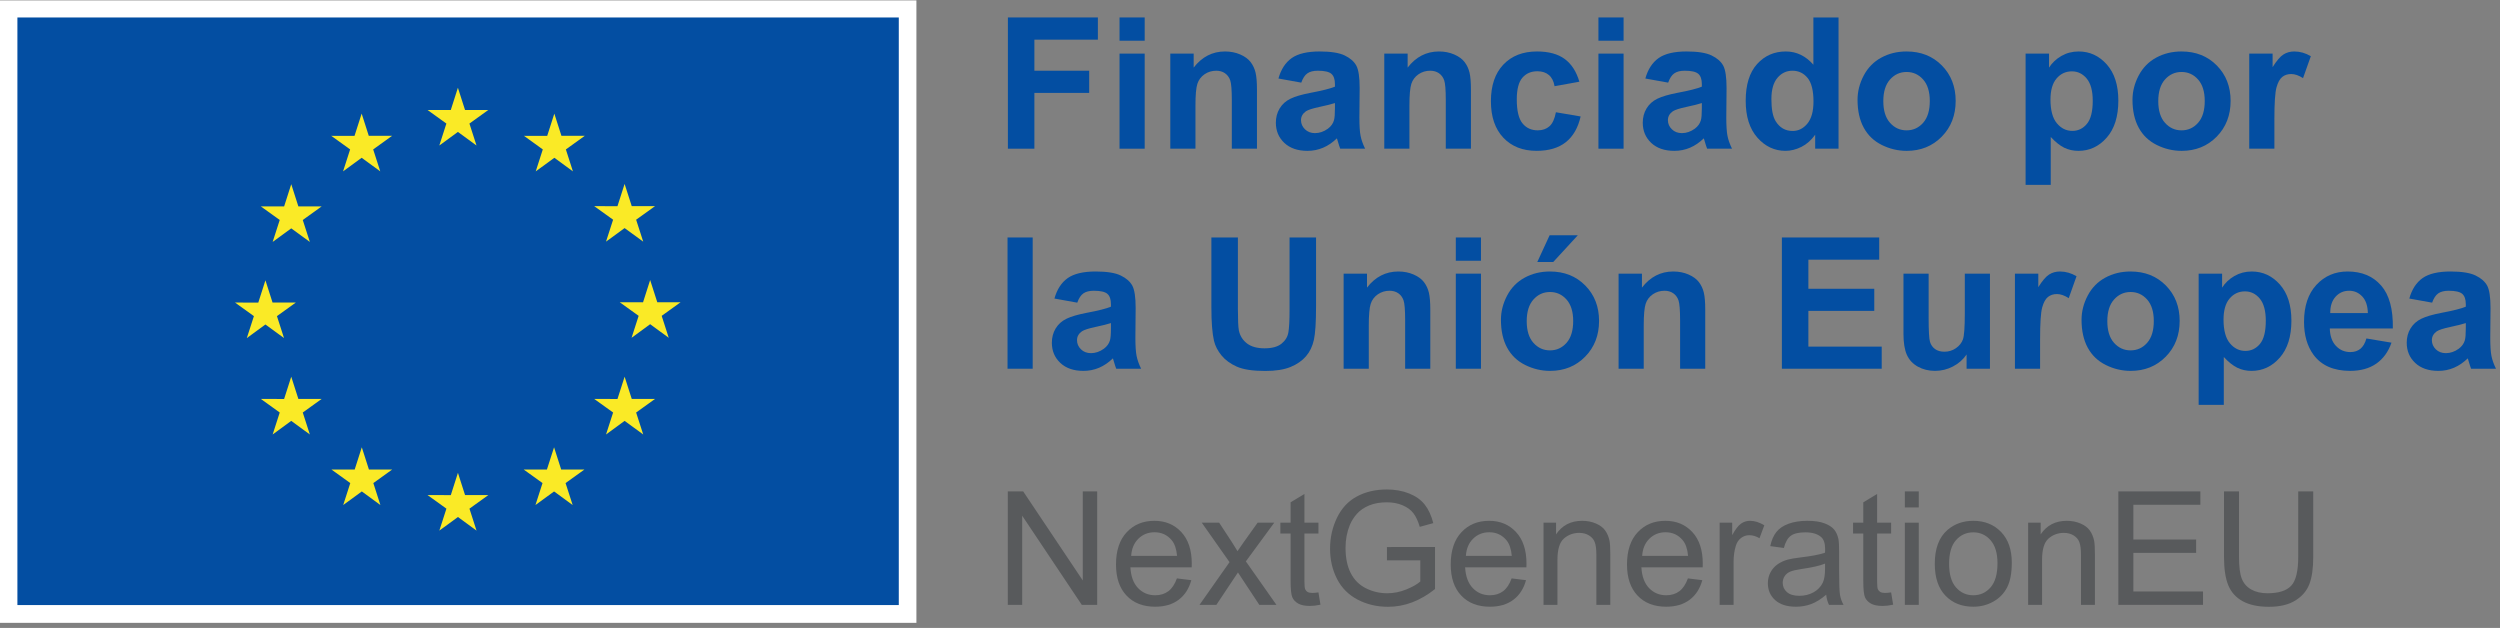 <?xml version="1.0" encoding="UTF-8" standalone="no"?>
<!DOCTYPE svg PUBLIC "-//W3C//DTD SVG 1.1//EN" "http://www.w3.org/Graphics/SVG/1.1/DTD/svg11.dtd">
<svg width="100%" height="100%" viewBox="0 0 426 107" version="1.1" xmlns="http://www.w3.org/2000/svg" xmlns:xlink="http://www.w3.org/1999/xlink" xml:space="preserve" xmlns:serif="http://www.serif.com/" style="fill-rule:evenodd;clip-rule:evenodd;stroke-linejoin:round;stroke-miterlimit:2;">
    <rect x="0" y="0" width="426" height="107" fill="#808080" stroke="none"/>
    <g transform="matrix(1,0,0,1,-15244.2,-2335.86)">
        <g transform="matrix(2.667,0,0,2.667,15154,1785.83)">
            <g transform="matrix(1,0,0,1,0,-142.985)">
                <rect x="33.807" y="349.246" width="58.565" height="39.769" style="fill:white;"/>
            </g>
            <g transform="matrix(1,0,0,1,0,-143.03)">
                <rect x="34.933" y="350.382" width="56.313" height="37.542" style="fill:rgb(3,78,162);"/>
            </g>
            <g transform="matrix(1,0,0,1,61.889,211.843)">
                <path d="M0,3.689L1.188,2.822L2.377,3.689L1.924,2.287L3.131,1.419L1.643,1.419L1.188,0L0.733,1.421L-0.754,1.419L0.452,2.287L0,3.689Z" style="fill:rgb(250,234,38);fill-rule:nonzero;"/>
            </g>
            <g transform="matrix(1,0,0,1,55.74,213.494)">
                <path d="M0,3.69L1.188,2.823L2.376,3.69L1.924,2.288L3.131,1.42L1.643,1.42L1.188,0L0.732,1.422L-0.755,1.42L0.451,2.288L0,3.69Z" style="fill:rgb(250,234,38);fill-rule:nonzero;"/>
            </g>
            <g transform="matrix(1,0,0,1,52.429,221.693)">
                <path d="M0,-3.69L-0.455,-2.268L-1.942,-2.269L-0.736,-1.402L-1.188,0L0,-0.867L1.188,0L0.736,-1.402L1.942,-2.269L0.455,-2.269L0,-3.69Z" style="fill:rgb(250,234,38);fill-rule:nonzero;"/>
            </g>
            <g transform="matrix(1,0,0,1,50.779,225.012)">
                <path d="M0,1.956L1.188,2.823L0.736,1.421L1.942,0.554L0.455,0.554L0,-0.867L-0.455,0.557L-1.943,0.554L-0.736,1.421L-1.188,2.823L0,1.956Z" style="fill:rgb(250,234,38);fill-rule:nonzero;"/>
            </g>
            <g transform="matrix(1,0,0,1,52.884,232.574)">
                <path d="M0,-0.849L-0.455,-2.27L-0.911,-0.847L-2.397,-0.849L-1.191,0.018L-1.643,1.421L-0.455,0.552L0.733,1.421L0.281,0.018L1.487,-0.849L0,-0.849Z" style="fill:rgb(250,234,38);fill-rule:nonzero;"/>
            </g>
            <g transform="matrix(1,0,0,1,57.392,237.084)">
                <path d="M0,-0.851L-0.455,-2.27L-0.91,-0.849L-2.397,-0.851L-1.191,0.016L-1.643,1.419L-0.454,0.551L0.733,1.419L0.282,0.016L1.488,-0.851L0,-0.851Z" style="fill:rgb(250,234,38);fill-rule:nonzero;"/>
            </g>
            <g transform="matrix(1,0,0,1,63.534,238.716)">
                <path d="M0,-0.849L-0.455,-2.27L-0.91,-0.847L-2.397,-0.849L-1.191,0.018L-1.643,1.421L-0.455,0.553L0.733,1.421L0.281,0.018L1.488,-0.849L0,-0.849Z" style="fill:rgb(250,234,38);fill-rule:nonzero;"/>
            </g>
            <g transform="matrix(1,0,0,1,69.675,237.084)">
                <path d="M0,-0.851L-0.454,-2.27L-0.911,-0.849L-2.397,-0.851L-1.191,0.016L-1.643,1.419L-0.454,0.551L0.734,1.419L0.281,0.016L1.488,-0.851L0,-0.851Z" style="fill:rgb(250,234,38);fill-rule:nonzero;"/>
            </g>
            <g transform="matrix(1,0,0,1,74.185,232.574)">
                <path d="M0,-0.849L-0.456,-2.27L-0.912,-0.847L-2.398,-0.849L-1.191,0.018L-1.644,1.421L-0.456,0.552L0.732,1.421L0.279,0.018L1.486,-0.849L0,-0.849Z" style="fill:rgb(250,234,38);fill-rule:nonzero;"/>
            </g>
            <g transform="matrix(1,0,0,1,77.304,226.397)">
                <path d="M0,-0.849L-1.488,-0.849L-1.944,-2.27L-2.398,-0.847L-3.886,-0.849L-2.679,0.018L-3.131,1.421L-1.944,0.552L-0.756,1.421L-1.207,0.018L0,-0.849Z" style="fill:rgb(250,234,38);fill-rule:nonzero;"/>
            </g>
            <g transform="matrix(1,0,0,1,72.54,217.986)">
                <path d="M0,3.689L1.188,2.822L2.377,3.689L1.924,2.287L3.131,1.421L1.644,1.421L1.188,0L0.732,1.423L-0.754,1.421L0.453,2.287L0,3.689Z" style="fill:rgb(250,234,38);fill-rule:nonzero;"/>
            </g>
            <g transform="matrix(1,0,0,1,69.238,217.185)">
                <path d="M0,-3.69L-0.455,-2.268L-1.942,-2.271L-0.737,-1.402L-1.188,0L0.002,-0.868L1.188,0L0.737,-1.402L1.944,-2.271L0.454,-2.271L0,-3.69Z" style="fill:rgb(250,234,38);fill-rule:nonzero;"/>
            </g>
            <g transform="matrix(1,0,0,1,98.217,207.35)">
                <path d="M0,8.386L0,0L5.749,0L5.749,1.419L1.693,1.419L1.693,3.404L5.194,3.404L5.194,4.822L1.693,4.822L1.693,8.386L0,8.386Z" style="fill:rgb(3,78,162);fill-rule:nonzero;"/>
            </g>
            <g transform="matrix(1,0,0,1,0,-172.19)">
                <path d="M105.35,381.851L106.957,381.851L106.957,387.926L105.35,387.926L105.35,381.851ZM105.35,379.54L106.957,379.54L106.957,381.027L105.35,381.027L105.35,379.54Z" style="fill:rgb(3,78,162);fill-rule:nonzero;"/>
            </g>
            <g transform="matrix(1,0,0,1,114.131,209.524)">
                <path d="M0,6.212L-1.607,6.212L-1.607,3.112C-1.607,2.456 -1.642,2.031 -1.71,1.839C-1.779,1.646 -1.891,1.497 -2.045,1.39C-2.199,1.283 -2.385,1.23 -2.603,1.23C-2.881,1.23 -3.131,1.306 -3.352,1.458C-3.573,1.611 -3.725,1.813 -3.807,2.065C-3.889,2.316 -3.93,2.782 -3.93,3.461L-3.93,6.212L-5.537,6.212L-5.537,0.137L-4.044,0.137L-4.044,1.029C-3.514,0.343 -2.847,0 -2.042,0C-1.688,0 -1.364,0.064 -1.07,0.191C-0.776,0.319 -0.554,0.482 -0.403,0.68C-0.253,0.879 -0.148,1.104 -0.089,1.355C-0.03,1.607 0,1.968 0,2.437L0,6.212Z" style="fill:rgb(3,78,162);fill-rule:nonzero;"/>
            </g>
            <g transform="matrix(1,0,0,1,119.113,212.579)">
                <path d="M0,0.24C-0.206,0.309 -0.532,0.391 -0.978,0.486C-1.424,0.581 -1.716,0.675 -1.853,0.766C-2.063,0.915 -2.168,1.104 -2.168,1.333C-2.168,1.558 -2.084,1.752 -1.916,1.916C-1.749,2.08 -1.535,2.162 -1.276,2.162C-0.986,2.162 -0.709,2.067 -0.446,1.876C-0.252,1.731 -0.124,1.554 -0.063,1.344C-0.021,1.207 0,0.946 0,0.56L0,0.24ZM-2.151,-1.064L-3.61,-1.327C-3.446,-1.915 -3.163,-2.349 -2.763,-2.632C-2.363,-2.914 -1.768,-3.055 -0.978,-3.055C-0.261,-3.055 0.272,-2.97 0.623,-2.8C0.974,-2.631 1.221,-2.415 1.364,-2.154C1.507,-1.893 1.579,-1.413 1.579,-0.715L1.562,1.161C1.562,1.695 1.587,2.089 1.639,2.342C1.69,2.596 1.786,2.868 1.928,3.157L0.337,3.157C0.295,3.051 0.244,2.892 0.183,2.683C0.156,2.587 0.137,2.524 0.126,2.494C-0.149,2.761 -0.442,2.961 -0.755,3.094C-1.068,3.228 -1.402,3.295 -1.756,3.295C-2.382,3.295 -2.874,3.125 -3.235,2.786C-3.595,2.446 -3.775,2.017 -3.775,1.498C-3.775,1.155 -3.694,0.849 -3.53,0.58C-3.366,0.312 -3.136,0.106 -2.84,-0.037C-2.545,-0.18 -2.119,-0.305 -1.562,-0.412C-0.811,-0.553 -0.29,-0.685 0,-0.807L0,-0.967C0,-1.276 -0.076,-1.496 -0.229,-1.628C-0.381,-1.759 -0.669,-1.825 -1.093,-1.825C-1.379,-1.825 -1.602,-1.769 -1.762,-1.656C-1.922,-1.544 -2.052,-1.346 -2.151,-1.064" style="fill:rgb(3,78,162);fill-rule:nonzero;"/>
            </g>
            <g transform="matrix(1,0,0,1,127.802,209.524)">
                <path d="M0,6.212L-1.607,6.212L-1.607,3.112C-1.607,2.456 -1.642,2.031 -1.71,1.839C-1.779,1.646 -1.891,1.497 -2.045,1.39C-2.199,1.283 -2.385,1.23 -2.603,1.23C-2.881,1.23 -3.131,1.306 -3.352,1.458C-3.573,1.611 -3.725,1.813 -3.807,2.065C-3.889,2.316 -3.93,2.782 -3.93,3.461L-3.93,6.212L-5.537,6.212L-5.537,0.137L-4.044,0.137L-4.044,1.029C-3.514,0.343 -2.847,0 -2.042,0C-1.688,0 -1.364,0.064 -1.07,0.191C-0.776,0.319 -0.554,0.482 -0.403,0.68C-0.253,0.879 -0.148,1.104 -0.089,1.355C-0.03,1.607 0,1.968 0,2.437L0,6.212Z" style="fill:rgb(3,78,162);fill-rule:nonzero;"/>
            </g>
            <g transform="matrix(1,0,0,1,134.73,213.94)">
                <path d="M0,-2.483L-1.585,-2.197C-1.638,-2.513 -1.759,-2.752 -1.948,-2.912C-2.137,-3.072 -2.382,-3.152 -2.683,-3.152C-3.083,-3.152 -3.403,-3.014 -3.641,-2.738C-3.88,-2.461 -3.999,-1.999 -3.999,-1.35C-3.999,-0.63 -3.878,-0.121 -3.635,0.177C-3.393,0.474 -3.068,0.623 -2.66,0.623C-2.355,0.623 -2.105,0.536 -1.911,0.363C-1.716,0.189 -1.579,-0.109 -1.499,-0.532L0.08,-0.264C-0.084,0.461 -0.399,1.008 -0.864,1.378C-1.329,1.748 -1.953,1.933 -2.734,1.933C-3.623,1.933 -4.331,1.653 -4.86,1.092C-5.388,0.532 -5.652,-0.244 -5.652,-1.236C-5.652,-2.239 -5.387,-3.02 -4.857,-3.578C-4.327,-4.137 -3.61,-4.416 -2.706,-4.416C-1.966,-4.416 -1.378,-4.257 -0.941,-3.939C-0.505,-3.62 -0.191,-3.135 0,-2.483" style="fill:rgb(3,78,162);fill-rule:nonzero;"/>
            </g>
            <g transform="matrix(1,0,0,1,0,-172.19)">
                <path d="M135.948,381.851L137.555,381.851L137.555,387.926L135.948,387.926L135.948,381.851ZM135.948,379.54L137.555,379.54L137.555,381.027L135.948,381.027L135.948,379.54Z" style="fill:rgb(3,78,162);fill-rule:nonzero;"/>
            </g>
            <g transform="matrix(1,0,0,1,142.555,212.579)">
                <path d="M0,0.24C-0.206,0.309 -0.532,0.391 -0.978,0.486C-1.424,0.581 -1.716,0.675 -1.853,0.766C-2.063,0.915 -2.168,1.104 -2.168,1.333C-2.168,1.558 -2.084,1.752 -1.916,1.916C-1.749,2.08 -1.535,2.162 -1.276,2.162C-0.986,2.162 -0.709,2.067 -0.446,1.876C-0.252,1.731 -0.124,1.554 -0.063,1.344C-0.021,1.207 0,0.946 0,0.56L0,0.24ZM-2.151,-1.064L-3.61,-1.327C-3.446,-1.915 -3.163,-2.349 -2.763,-2.632C-2.363,-2.914 -1.768,-3.055 -0.978,-3.055C-0.261,-3.055 0.272,-2.97 0.623,-2.8C0.974,-2.631 1.221,-2.415 1.364,-2.154C1.507,-1.893 1.579,-1.413 1.579,-0.715L1.562,1.161C1.562,1.695 1.587,2.089 1.639,2.342C1.69,2.596 1.786,2.868 1.928,3.157L0.337,3.157C0.295,3.051 0.244,2.892 0.183,2.683C0.156,2.587 0.137,2.524 0.126,2.494C-0.149,2.761 -0.443,2.961 -0.755,3.094C-1.068,3.228 -1.402,3.295 -1.756,3.295C-2.382,3.295 -2.874,3.125 -3.235,2.786C-3.595,2.446 -3.775,2.017 -3.775,1.498C-3.775,1.155 -3.694,0.849 -3.53,0.58C-3.366,0.312 -3.136,0.106 -2.84,-0.037C-2.545,-0.18 -2.119,-0.305 -1.562,-0.412C-0.811,-0.553 -0.29,-0.685 0,-0.807L0,-0.967C0,-1.276 -0.076,-1.496 -0.229,-1.628C-0.381,-1.759 -0.669,-1.825 -1.093,-1.825C-1.379,-1.825 -1.602,-1.769 -1.762,-1.656C-1.922,-1.544 -2.052,-1.346 -2.151,-1.064" style="fill:rgb(3,78,162);fill-rule:nonzero;"/>
            </g>
            <g transform="matrix(1,0,0,1,146.999,210.656)">
                <path d="M0,1.911C0,2.559 0.09,3.028 0.269,3.318C0.528,3.738 0.89,3.947 1.356,3.947C1.726,3.947 2.04,3.79 2.3,3.475C2.559,3.161 2.689,2.691 2.689,2.065C2.689,1.368 2.563,0.865 2.311,0.558C2.059,0.251 1.737,0.098 1.344,0.098C0.963,0.098 0.644,0.249 0.386,0.552C0.129,0.856 0,1.309 0,1.911M4.29,5.08L2.797,5.08L2.797,4.188C2.549,4.535 2.257,4.793 1.919,4.963C1.582,5.132 1.241,5.217 0.898,5.217C0.2,5.217 -0.398,4.936 -0.895,4.374C-1.393,3.811 -1.642,3.026 -1.642,2.02C-1.642,0.99 -1.399,0.207 -0.915,-0.328C-0.431,-0.864 0.181,-1.132 0.921,-1.132C1.6,-1.132 2.187,-0.85 2.683,-0.286L2.683,-3.306L4.29,-3.306L4.29,5.08Z" style="fill:rgb(3,78,162);fill-rule:nonzero;"/>
            </g>
            <g transform="matrix(1,0,0,1,154.15,212.699)">
                <path d="M0,0C0,0.603 0.143,1.064 0.429,1.384C0.715,1.705 1.068,1.865 1.487,1.865C1.907,1.865 2.258,1.705 2.543,1.384C2.827,1.064 2.969,0.599 2.969,-0.011C2.969,-0.606 2.827,-1.064 2.543,-1.384C2.258,-1.705 1.907,-1.865 1.487,-1.865C1.068,-1.865 0.715,-1.705 0.429,-1.384C0.143,-1.064 0,-0.602 0,0M-1.647,-0.086C-1.647,-0.62 -1.516,-1.136 -1.253,-1.636C-0.99,-2.135 -0.617,-2.517 -0.134,-2.78C0.348,-3.043 0.887,-3.175 1.482,-3.175C2.401,-3.175 3.154,-2.876 3.741,-2.279C4.328,-1.683 4.622,-0.929 4.622,-0.017C4.622,0.902 4.326,1.664 3.733,2.268C3.139,2.873 2.393,3.175 1.493,3.175C0.936,3.175 0.405,3.049 -0.1,2.797C-0.605,2.546 -0.99,2.177 -1.253,1.69C-1.516,1.204 -1.647,0.612 -1.647,-0.086" style="fill:rgb(3,78,162);fill-rule:nonzero;"/>
            </g>
            <g transform="matrix(1,0,0,1,164.83,214.975)">
                <path d="M0,-2.379C0,-1.696 0.135,-1.192 0.406,-0.866C0.677,-0.54 1.007,-0.377 1.396,-0.377C1.769,-0.377 2.08,-0.526 2.328,-0.826C2.576,-1.125 2.7,-1.616 2.7,-2.299C2.7,-2.936 2.572,-3.409 2.317,-3.718C2.061,-4.026 1.745,-4.181 1.367,-4.181C0.974,-4.181 0.648,-4.029 0.389,-3.726C0.13,-3.423 0,-2.974 0,-2.379M-1.59,-5.314L-0.092,-5.314L-0.092,-4.421C0.103,-4.726 0.366,-4.974 0.698,-5.165C1.03,-5.355 1.397,-5.451 1.802,-5.451C2.507,-5.451 3.106,-5.174 3.598,-4.621C4.09,-4.068 4.336,-3.298 4.336,-2.31C4.336,-1.296 4.088,-0.507 3.592,0.055C3.097,0.618 2.496,0.899 1.79,0.899C1.455,0.899 1.151,0.832 0.878,0.699C0.605,0.565 0.318,0.336 0.017,0.012L0.017,3.072L-1.59,3.072L-1.59,-5.314Z" style="fill:rgb(3,78,162);fill-rule:nonzero;"/>
            </g>
            <g transform="matrix(1,0,0,1,171.717,212.699)">
                <path d="M0,0C0,0.603 0.143,1.064 0.429,1.384C0.715,1.705 1.068,1.865 1.487,1.865C1.907,1.865 2.258,1.705 2.543,1.384C2.827,1.064 2.969,0.599 2.969,-0.011C2.969,-0.606 2.827,-1.064 2.543,-1.384C2.258,-1.705 1.907,-1.865 1.487,-1.865C1.068,-1.865 0.715,-1.705 0.429,-1.384C0.143,-1.064 0,-0.602 0,0M-1.647,-0.086C-1.647,-0.62 -1.516,-1.136 -1.253,-1.636C-0.99,-2.135 -0.617,-2.517 -0.134,-2.78C0.348,-3.043 0.887,-3.175 1.482,-3.175C2.401,-3.175 3.154,-2.876 3.741,-2.279C4.328,-1.683 4.622,-0.929 4.622,-0.017C4.622,0.902 4.326,1.664 3.733,2.268C3.139,2.873 2.393,3.175 1.493,3.175C0.936,3.175 0.405,3.049 -0.1,2.797C-0.605,2.546 -0.99,2.177 -1.253,1.69C-1.516,1.204 -1.647,0.612 -1.647,-0.086" style="fill:rgb(3,78,162);fill-rule:nonzero;"/>
            </g>
            <g transform="matrix(1,0,0,1,179.136,209.524)">
                <path d="M0,6.212L-1.607,6.212L-1.607,0.137L-0.114,0.137L-0.114,1.001C0.141,0.593 0.371,0.324 0.575,0.194C0.779,0.065 1.01,0 1.27,0C1.636,0 1.989,0.101 2.328,0.303L1.83,1.704C1.56,1.529 1.308,1.441 1.075,1.441C0.85,1.441 0.66,1.503 0.503,1.627C0.347,1.751 0.224,1.975 0.134,2.299C0.045,2.624 0,3.302 0,4.336L0,6.212Z" style="fill:rgb(3,78,162);fill-rule:nonzero;"/>
            </g>
            <g transform="matrix(1,0,0,1,0,-144.074)">
                <rect x="98.194" y="365.482" width="1.607" height="8.386" style="fill:rgb(3,78,162);"/>
            </g>
            <g transform="matrix(1,0,0,1,104.801,226.637)">
                <path d="M0,0.24C-0.206,0.309 -0.532,0.391 -0.978,0.486C-1.424,0.581 -1.716,0.675 -1.853,0.766C-2.063,0.915 -2.168,1.104 -2.168,1.332C-2.168,1.558 -2.084,1.752 -1.916,1.916C-1.749,2.08 -1.535,2.162 -1.276,2.162C-0.986,2.162 -0.709,2.067 -0.446,1.876C-0.252,1.731 -0.124,1.554 -0.063,1.344C-0.021,1.207 0,0.945 0,0.56L0,0.24ZM-2.151,-1.064L-3.61,-1.327C-3.446,-1.915 -3.163,-2.349 -2.763,-2.632C-2.363,-2.914 -1.768,-3.055 -0.978,-3.055C-0.261,-3.055 0.272,-2.97 0.623,-2.8C0.974,-2.631 1.221,-2.415 1.364,-2.154C1.507,-1.893 1.579,-1.413 1.579,-0.715L1.562,1.161C1.562,1.695 1.587,2.089 1.639,2.342C1.69,2.596 1.786,2.867 1.928,3.157L0.337,3.157C0.295,3.05 0.244,2.892 0.183,2.682C0.156,2.587 0.137,2.524 0.126,2.494C-0.149,2.761 -0.443,2.961 -0.755,3.094C-1.068,3.228 -1.402,3.295 -1.756,3.295C-2.382,3.295 -2.874,3.125 -3.235,2.785C-3.595,2.446 -3.775,2.017 -3.775,1.498C-3.775,1.155 -3.694,0.849 -3.53,0.58C-3.366,0.312 -3.136,0.106 -2.84,-0.037C-2.545,-0.18 -2.119,-0.305 -1.562,-0.412C-0.811,-0.553 -0.29,-0.685 0,-0.807L0,-0.967C0,-1.276 -0.076,-1.496 -0.229,-1.628C-0.381,-1.759 -0.669,-1.825 -1.093,-1.825C-1.379,-1.825 -1.602,-1.769 -1.762,-1.656C-1.922,-1.544 -2.052,-1.346 -2.151,-1.064" style="fill:rgb(3,78,162);fill-rule:nonzero;"/>
            </g>
            <g transform="matrix(1,0,0,1,111.219,229.937)">
                <path d="M0,-8.529L1.693,-8.529L1.693,-3.987C1.693,-3.266 1.714,-2.799 1.756,-2.586C1.829,-2.243 2.001,-1.967 2.274,-1.759C2.547,-1.551 2.919,-1.447 3.392,-1.447C3.873,-1.447 4.235,-1.545 4.479,-1.742C4.723,-1.938 4.87,-2.179 4.919,-2.465C4.969,-2.752 4.994,-3.226 4.994,-3.89L4.994,-8.529L6.687,-8.529L6.687,-4.124C6.687,-3.118 6.641,-2.406 6.55,-1.991C6.458,-1.575 6.29,-1.224 6.044,-0.938C5.798,-0.652 5.469,-0.424 5.057,-0.255C4.645,-0.085 4.107,0 3.444,0C2.643,0 2.035,-0.093 1.622,-0.277C1.208,-0.462 0.881,-0.703 0.641,-0.998C0.401,-1.294 0.242,-1.604 0.166,-1.928C0.055,-2.408 0,-3.118 0,-4.056L0,-8.529Z" style="fill:rgb(3,78,162);fill-rule:nonzero;"/>
            </g>
            <g transform="matrix(1,0,0,1,125.205,223.582)">
                <path d="M0,6.212L-1.607,6.212L-1.607,3.112C-1.607,2.456 -1.642,2.031 -1.71,1.839C-1.779,1.646 -1.891,1.497 -2.045,1.39C-2.2,1.283 -2.385,1.23 -2.603,1.23C-2.881,1.23 -3.131,1.306 -3.352,1.458C-3.573,1.611 -3.725,1.813 -3.807,2.065C-3.889,2.316 -3.93,2.782 -3.93,3.46L-3.93,6.212L-5.537,6.212L-5.537,0.137L-4.044,0.137L-4.044,1.029C-3.514,0.343 -2.847,0 -2.042,0C-1.688,0 -1.364,0.064 -1.07,0.191C-0.776,0.319 -0.554,0.482 -0.403,0.68C-0.253,0.879 -0.148,1.104 -0.089,1.355C-0.03,1.607 0,1.968 0,2.437L0,6.212Z" style="fill:rgb(3,78,162);fill-rule:nonzero;"/>
            </g>
            <g transform="matrix(1,0,0,1,0,-144.074)">
                <path d="M126.835,367.793L128.443,367.793L128.443,373.868L126.835,373.868L126.835,367.793ZM126.835,365.482L128.443,365.482L128.443,366.969L126.835,366.969L126.835,365.482Z" style="fill:rgb(3,78,162);fill-rule:nonzero;"/>
            </g>
            <g transform="matrix(1,0,0,1,132.041,228.222)">
                <path d="M0,-5.246L0.789,-6.956L2.591,-6.956L1.018,-5.246L0,-5.246ZM-0.675,-1.465C-0.675,-0.862 -0.532,-0.401 -0.246,-0.081C0.04,0.24 0.393,0.4 0.812,0.4C1.232,0.4 1.583,0.24 1.868,-0.081C2.152,-0.401 2.294,-0.866 2.294,-1.476C2.294,-2.071 2.152,-2.529 1.868,-2.849C1.583,-3.17 1.232,-3.33 0.812,-3.33C0.393,-3.33 0.04,-3.17 -0.246,-2.849C-0.532,-2.529 -0.675,-2.067 -0.675,-1.465M-2.322,-1.551C-2.322,-2.085 -2.191,-2.601 -1.928,-3.101C-1.665,-3.6 -1.292,-3.982 -0.809,-4.245C-0.327,-4.508 0.212,-4.64 0.807,-4.64C1.726,-4.64 2.479,-4.341 3.066,-3.744C3.653,-3.148 3.947,-2.393 3.947,-1.482C3.947,-0.563 3.651,0.199 3.058,0.803C2.464,1.408 1.718,1.71 0.818,1.71C0.261,1.71 -0.27,1.584 -0.775,1.332C-1.28,1.081 -1.665,0.712 -1.928,0.225C-2.191,-0.261 -2.322,-0.853 -2.322,-1.551" style="fill:rgb(3,78,162);fill-rule:nonzero;"/>
            </g>
            <g transform="matrix(1,0,0,1,142.772,223.582)">
                <path d="M0,6.212L-1.607,6.212L-1.607,3.112C-1.607,2.456 -1.642,2.031 -1.71,1.839C-1.779,1.646 -1.891,1.497 -2.045,1.39C-2.199,1.283 -2.385,1.23 -2.603,1.23C-2.881,1.23 -3.131,1.306 -3.352,1.458C-3.573,1.611 -3.725,1.813 -3.807,2.065C-3.889,2.316 -3.93,2.782 -3.93,3.46L-3.93,6.212L-5.537,6.212L-5.537,0.137L-4.044,0.137L-4.044,1.029C-3.514,0.343 -2.847,0 -2.042,0C-1.688,0 -1.364,0.064 -1.07,0.191C-0.776,0.319 -0.554,0.482 -0.403,0.68C-0.253,0.879 -0.148,1.104 -0.089,1.355C-0.03,1.607 0,1.968 0,2.437L0,6.212Z" style="fill:rgb(3,78,162);fill-rule:nonzero;"/>
            </g>
            <g transform="matrix(1,0,0,1,147.669,221.408)">
                <path d="M0,8.386L0,0L6.218,0L6.218,1.419L1.693,1.419L1.693,3.278L5.903,3.278L5.903,4.691L1.693,4.691L1.693,6.973L6.378,6.973L6.378,8.386L0,8.386Z" style="fill:rgb(3,78,162);fill-rule:nonzero;"/>
            </g>
            <g transform="matrix(1,0,0,1,159.47,223.856)">
                <path d="M0,5.938L0,5.028C-0.221,5.353 -0.512,5.608 -0.872,5.795C-1.233,5.982 -1.613,6.075 -2.014,6.075C-2.422,6.075 -2.788,5.986 -3.112,5.806C-3.436,5.627 -3.67,5.375 -3.816,5.051C-3.96,4.727 -4.033,4.279 -4.033,3.707L-4.033,-0.137L-2.425,-0.137L-2.425,2.655C-2.425,3.509 -2.396,4.032 -2.337,4.225C-2.278,4.417 -2.17,4.57 -2.014,4.682C-1.857,4.795 -1.659,4.851 -1.419,4.851C-1.144,4.851 -0.898,4.776 -0.681,4.625C-0.463,4.475 -0.315,4.288 -0.234,4.065C-0.155,3.841 -0.114,3.295 -0.114,2.426L-0.114,-0.137L1.493,-0.137L1.493,5.938L0,5.938Z" style="fill:rgb(3,78,162);fill-rule:nonzero;"/>
            </g>
            <g transform="matrix(1,0,0,1,164.166,223.582)">
                <path d="M0,6.212L-1.607,6.212L-1.607,0.137L-0.114,0.137L-0.114,1.001C0.141,0.593 0.371,0.324 0.575,0.194C0.779,0.065 1.01,0 1.27,0C1.636,0 1.989,0.101 2.328,0.303L1.83,1.704C1.56,1.529 1.308,1.441 1.075,1.441C0.85,1.441 0.66,1.503 0.503,1.627C0.347,1.751 0.224,1.975 0.134,2.299C0.045,2.624 0,3.302 0,4.336L0,6.212Z" style="fill:rgb(3,78,162);fill-rule:nonzero;"/>
            </g>
            <g transform="matrix(1,0,0,1,168.462,226.757)">
                <path d="M0,0C0,0.603 0.143,1.064 0.429,1.384C0.715,1.705 1.068,1.865 1.487,1.865C1.907,1.865 2.258,1.705 2.543,1.384C2.827,1.064 2.969,0.599 2.969,-0.011C2.969,-0.606 2.827,-1.064 2.543,-1.384C2.258,-1.705 1.907,-1.865 1.487,-1.865C1.068,-1.865 0.715,-1.705 0.429,-1.384C0.143,-1.064 0,-0.602 0,0M-1.647,-0.086C-1.647,-0.62 -1.516,-1.136 -1.253,-1.636C-0.99,-2.135 -0.617,-2.517 -0.134,-2.78C0.348,-3.043 0.887,-3.175 1.482,-3.175C2.401,-3.175 3.154,-2.876 3.741,-2.279C4.328,-1.683 4.622,-0.929 4.622,-0.017C4.622,0.902 4.326,1.664 3.733,2.268C3.139,2.872 2.393,3.175 1.493,3.175C0.936,3.175 0.405,3.049 -0.1,2.797C-0.605,2.546 -0.99,2.177 -1.253,1.69C-1.516,1.204 -1.647,0.612 -1.647,-0.086" style="fill:rgb(3,78,162);fill-rule:nonzero;"/>
            </g>
            <g transform="matrix(1,0,0,1,175.887,229.033)">
                <path d="M0,-2.379C0,-1.696 0.135,-1.192 0.406,-0.866C0.677,-0.54 1.007,-0.377 1.396,-0.377C1.769,-0.377 2.08,-0.526 2.328,-0.826C2.576,-1.125 2.7,-1.616 2.7,-2.299C2.7,-2.936 2.572,-3.409 2.317,-3.718C2.061,-4.026 1.745,-4.181 1.367,-4.181C0.974,-4.181 0.648,-4.029 0.389,-3.726C0.13,-3.423 0,-2.974 0,-2.379M-1.59,-5.314L-0.092,-5.314L-0.092,-4.421C0.103,-4.726 0.366,-4.974 0.698,-5.165C1.03,-5.355 1.397,-5.451 1.802,-5.451C2.507,-5.451 3.106,-5.174 3.598,-4.621C4.09,-4.068 4.336,-3.298 4.336,-2.31C4.336,-1.296 4.088,-0.507 3.592,0.055C3.097,0.618 2.496,0.899 1.79,0.899C1.455,0.899 1.151,0.832 0.878,0.698C0.605,0.565 0.318,0.336 0.017,0.012L0.017,3.072L-1.59,3.072L-1.59,-5.314Z" style="fill:rgb(3,78,162);fill-rule:nonzero;"/>
            </g>
            <g transform="matrix(1,0,0,1,185.108,227.277)">
                <path d="M0,-1.041C-0.011,-1.506 -0.132,-1.86 -0.36,-2.102C-0.589,-2.344 -0.868,-2.465 -1.195,-2.465C-1.546,-2.465 -1.836,-2.338 -2.065,-2.082C-2.294,-1.827 -2.406,-1.48 -2.403,-1.041L0,-1.041ZM-0.092,0.584L1.51,0.852C1.304,1.44 0.979,1.887 0.535,2.194C0.091,2.501 -0.465,2.654 -1.133,2.654C-2.189,2.654 -2.971,2.309 -3.478,1.619C-3.878,1.066 -4.078,0.368 -4.078,-0.475C-4.078,-1.481 -3.816,-2.27 -3.289,-2.84C-2.763,-3.41 -2.097,-3.695 -1.293,-3.695C-0.389,-3.695 0.324,-3.397 0.847,-2.8C1.369,-2.203 1.619,-1.289 1.596,-0.057L-2.431,-0.057C-2.42,0.42 -2.29,0.79 -2.042,1.056C-1.794,1.321 -1.485,1.453 -1.116,1.453C-0.864,1.453 -0.652,1.384 -0.48,1.247C-0.309,1.11 -0.179,0.889 -0.092,0.584" style="fill:rgb(3,78,162);fill-rule:nonzero;"/>
            </g>
            <g transform="matrix(1,0,0,1,191.366,226.637)">
                <path d="M0,0.24C-0.206,0.309 -0.532,0.391 -0.978,0.486C-1.424,0.581 -1.716,0.675 -1.853,0.766C-2.063,0.915 -2.168,1.104 -2.168,1.332C-2.168,1.558 -2.084,1.752 -1.916,1.916C-1.749,2.08 -1.535,2.162 -1.276,2.162C-0.986,2.162 -0.709,2.067 -0.446,1.876C-0.252,1.731 -0.124,1.554 -0.063,1.344C-0.021,1.207 0,0.945 0,0.56L0,0.24ZM-2.151,-1.064L-3.61,-1.327C-3.446,-1.915 -3.163,-2.349 -2.763,-2.632C-2.363,-2.914 -1.768,-3.055 -0.978,-3.055C-0.261,-3.055 0.272,-2.97 0.623,-2.8C0.974,-2.631 1.221,-2.415 1.364,-2.154C1.507,-1.893 1.579,-1.413 1.579,-0.715L1.562,1.161C1.562,1.695 1.587,2.089 1.639,2.342C1.69,2.596 1.786,2.867 1.928,3.157L0.337,3.157C0.295,3.05 0.244,2.892 0.183,2.682C0.156,2.587 0.137,2.524 0.126,2.494C-0.149,2.761 -0.443,2.961 -0.755,3.094C-1.068,3.228 -1.402,3.295 -1.756,3.295C-2.382,3.295 -2.874,3.125 -3.235,2.785C-3.595,2.446 -3.775,2.017 -3.775,1.498C-3.775,1.155 -3.694,0.849 -3.53,0.58C-3.366,0.312 -3.136,0.106 -2.84,-0.037C-2.545,-0.18 -2.119,-0.305 -1.562,-0.412C-0.811,-0.553 -0.29,-0.685 0,-0.807L0,-0.967C0,-1.276 -0.076,-1.496 -0.229,-1.628C-0.381,-1.759 -0.669,-1.825 -1.093,-1.825C-1.379,-1.825 -1.602,-1.769 -1.762,-1.656C-1.922,-1.544 -2.052,-1.346 -2.151,-1.064" style="fill:rgb(3,78,162);fill-rule:nonzero;"/>
            </g>
            <g transform="matrix(1,0,0,1,98.211,237.632)">
                <path d="M0,7.249L0,0L0.983,0L4.791,5.691L4.791,0L5.711,0L5.711,7.249L4.727,7.249L0.92,1.553L0.92,7.249L0,7.249Z" style="fill:rgb(88,90,92);fill-rule:nonzero;"/>
            </g>
            <g transform="matrix(1,0,0,1,106.093,242.76)">
                <path d="M0,-1.009L2.933,-1.009C2.893,-1.45 2.78,-1.781 2.596,-2.003C2.313,-2.346 1.945,-2.517 1.493,-2.517C1.085,-2.517 0.741,-2.38 0.463,-2.107C0.184,-1.833 0.03,-1.467 0,-1.009M2.923,0.43L3.842,0.544C3.697,1.081 3.429,1.498 3.036,1.795C2.644,2.092 2.143,2.24 1.533,2.24C0.765,2.24 0.156,2.004 -0.294,1.53C-0.744,1.057 -0.969,0.393 -0.969,-0.46C-0.969,-1.343 -0.741,-2.03 -0.287,-2.517C0.168,-3.005 0.759,-3.249 1.483,-3.249C2.186,-3.249 2.759,-3.01 3.204,-2.531C3.649,-2.054 3.872,-1.381 3.872,-0.515C3.872,-0.461 3.87,-0.382 3.867,-0.277L-0.049,-0.277C-0.017,0.3 0.146,0.742 0.44,1.049C0.733,1.354 1.1,1.508 1.538,1.508C1.864,1.508 2.143,1.423 2.374,1.251C2.604,1.08 2.787,0.805 2.923,0.43" style="fill:rgb(88,90,92);fill-rule:nonzero;"/>
            </g>
            <g transform="matrix(1,0,0,1,110.459,239.63)">
                <path d="M0,5.251L1.919,2.522L0.144,0L1.256,0L2.062,1.231C2.214,1.465 2.336,1.661 2.428,1.819C2.573,1.603 2.706,1.409 2.828,1.241L3.714,0L4.776,0L2.962,2.473L4.915,5.251L3.822,5.251L2.744,3.619L2.457,3.18L1.078,5.251L0,5.251Z" style="fill:rgb(88,90,92);fill-rule:nonzero;"/>
            </g>
            <g transform="matrix(1,0,0,1,118.059,238.661)">
                <path d="M0,5.424L0.129,6.21C-0.121,6.263 -0.346,6.289 -0.544,6.289C-0.866,6.289 -1.117,6.238 -1.295,6.136C-1.473,6.034 -1.599,5.9 -1.671,5.734C-1.743,5.567 -1.779,5.216 -1.779,4.683L-1.779,1.661L-2.433,1.661L-2.433,0.969L-1.779,0.969L-1.779,-0.332L-0.895,-0.865L-0.895,0.969L0,0.969L0,1.661L-0.895,1.661L-0.895,4.732C-0.895,4.986 -0.879,5.149 -0.848,5.221C-0.816,5.294 -0.766,5.352 -0.694,5.395C-0.623,5.438 -0.522,5.458 -0.391,5.458C-0.291,5.458 -0.161,5.447 0,5.424" style="fill:rgb(88,90,92);fill-rule:nonzero;"/>
            </g>
            <g transform="matrix(1,0,0,1,122.435,240.476)">
                <path d="M0,1.562L0,0.711L3.071,0.707L3.071,3.396C2.6,3.772 2.113,4.055 1.612,4.245C1.111,4.434 0.597,4.529 0.069,4.529C-0.643,4.529 -1.289,4.376 -1.871,4.071C-2.453,3.766 -2.893,3.326 -3.188,2.749C-3.485,2.171 -3.634,1.527 -3.634,0.815C-3.634,0.11 -3.486,-0.548 -3.191,-1.161C-2.896,-1.772 -2.472,-2.226 -1.918,-2.522C-1.364,-2.819 -0.727,-2.967 -0.005,-2.967C0.52,-2.967 0.993,-2.882 1.417,-2.712C1.841,-2.543 2.173,-2.306 2.413,-2.003C2.654,-1.7 2.837,-1.304 2.962,-0.817L2.097,-0.58C1.988,-0.949 1.853,-1.239 1.691,-1.45C1.53,-1.661 1.299,-1.83 0.999,-1.957C0.699,-2.084 0.366,-2.147 0,-2.147C-0.438,-2.147 -0.817,-2.08 -1.137,-1.947C-1.457,-1.813 -1.715,-1.637 -1.911,-1.419C-2.106,-1.203 -2.259,-0.963 -2.368,-0.703C-2.553,-0.254 -2.645,0.232 -2.645,0.756C-2.645,1.402 -2.534,1.943 -2.312,2.377C-2.089,2.813 -1.765,3.136 -1.34,3.347C-0.914,3.558 -0.463,3.664 0.016,3.664C0.431,3.664 0.836,3.583 1.231,3.423C1.627,3.263 1.927,3.093 2.132,2.912L2.132,1.562L0,1.562Z" style="fill:rgb(88,90,92);fill-rule:nonzero;"/>
            </g>
            <g transform="matrix(1,0,0,1,127.479,242.76)">
                <path d="M0,-1.009L2.933,-1.009C2.893,-1.45 2.78,-1.781 2.596,-2.003C2.312,-2.346 1.945,-2.517 1.493,-2.517C1.085,-2.517 0.741,-2.38 0.463,-2.107C0.184,-1.833 0.03,-1.467 0,-1.009M2.923,0.43L3.842,0.544C3.697,1.081 3.429,1.498 3.036,1.795C2.644,2.092 2.143,2.24 1.533,2.24C0.765,2.24 0.156,2.004 -0.294,1.53C-0.744,1.057 -0.969,0.393 -0.969,-0.46C-0.969,-1.343 -0.741,-2.03 -0.287,-2.517C0.168,-3.005 0.759,-3.249 1.483,-3.249C2.186,-3.249 2.759,-3.01 3.204,-2.531C3.649,-2.054 3.872,-1.381 3.872,-0.515C3.872,-0.461 3.87,-0.382 3.867,-0.277L-0.049,-0.277C-0.017,0.3 0.146,0.742 0.44,1.049C0.733,1.354 1.1,1.508 1.538,1.508C1.864,1.508 2.143,1.423 2.374,1.251C2.604,1.08 2.787,0.805 2.923,0.43" style="fill:rgb(88,90,92);fill-rule:nonzero;"/>
            </g>
            <g transform="matrix(1,0,0,1,132.439,239.511)">
                <path d="M0,5.37L0,0.119L0.801,0.119L0.801,0.866C1.187,0.289 1.743,0 2.472,0C2.788,0 3.079,0.058 3.345,0.171C3.61,0.285 3.809,0.433 3.94,0.618C4.072,0.803 4.165,1.022 4.218,1.276C4.25,1.441 4.267,1.729 4.267,2.141L4.267,5.37L3.377,5.37L3.377,2.176C3.377,1.813 3.342,1.542 3.272,1.362C3.204,1.183 3.081,1.04 2.904,0.933C2.729,0.825 2.521,0.771 2.284,0.771C1.905,0.771 1.578,0.892 1.303,1.133C1.027,1.373 0.89,1.83 0.89,2.503L0.89,5.37L0,5.37Z" style="fill:rgb(88,90,92);fill-rule:nonzero;"/>
            </g>
            <g transform="matrix(1,0,0,1,138.742,242.76)">
                <path d="M0,-1.009L2.933,-1.009C2.893,-1.45 2.78,-1.781 2.596,-2.003C2.313,-2.346 1.945,-2.517 1.493,-2.517C1.085,-2.517 0.741,-2.38 0.463,-2.107C0.184,-1.833 0.03,-1.467 0,-1.009M2.923,0.43L3.842,0.544C3.697,1.081 3.429,1.498 3.036,1.795C2.644,2.092 2.143,2.24 1.533,2.24C0.765,2.24 0.156,2.004 -0.294,1.53C-0.744,1.057 -0.969,0.393 -0.969,-0.46C-0.969,-1.343 -0.741,-2.03 -0.287,-2.517C0.168,-3.005 0.759,-3.249 1.483,-3.249C2.186,-3.249 2.759,-3.01 3.204,-2.531C3.649,-2.054 3.872,-1.381 3.872,-0.515C3.872,-0.461 3.87,-0.382 3.867,-0.277L-0.049,-0.277C-0.017,0.3 0.146,0.742 0.44,1.049C0.733,1.354 1.1,1.508 1.538,1.508C1.864,1.508 2.143,1.423 2.374,1.251C2.604,1.08 2.787,0.805 2.923,0.43" style="fill:rgb(88,90,92);fill-rule:nonzero;"/>
            </g>
            <g transform="matrix(1,0,0,1,143.692,239.511)">
                <path d="M0,5.37L0,0.119L0.802,0.119L0.802,0.915C1.006,0.543 1.194,0.297 1.367,0.179C1.541,0.059 1.731,0 1.938,0C2.238,0 2.544,0.096 2.854,0.287L2.547,1.113C2.329,0.984 2.111,0.92 1.895,0.92C1.699,0.92 1.525,0.978 1.37,1.096C1.215,1.213 1.104,1.375 1.039,1.583C0.939,1.899 0.891,2.245 0.891,2.621L0.891,5.37L0,5.37Z" style="fill:rgb(88,90,92);fill-rule:nonzero;"/>
            </g>
            <g transform="matrix(1,0,0,1,150.426,242.266)">
                <path d="M0,-0.021C-0.322,0.112 -0.808,0.223 -1.453,0.316C-1.819,0.369 -2.078,0.428 -2.229,0.494C-2.381,0.56 -2.498,0.656 -2.581,0.783C-2.663,0.91 -2.704,1.051 -2.704,1.206C-2.704,1.443 -2.614,1.641 -2.435,1.799C-2.255,1.958 -1.992,2.037 -1.646,2.037C-1.304,2.037 -0.998,1.961 -0.731,1.811C-0.464,1.662 -0.269,1.457 -0.143,1.196C-0.047,0.995 0,0.698 0,0.306L0,-0.021ZM0.074,1.967C-0.255,2.248 -0.572,2.445 -0.877,2.561C-1.183,2.676 -1.51,2.734 -1.858,2.734C-2.436,2.734 -2.879,2.592 -3.188,2.311C-3.499,2.029 -3.653,1.668 -3.653,1.231C-3.653,0.973 -3.595,0.739 -3.479,0.526C-3.361,0.313 -3.208,0.143 -3.019,0.014C-2.829,-0.115 -2.615,-0.211 -2.378,-0.278C-2.203,-0.324 -1.939,-0.369 -1.587,-0.412C-0.868,-0.497 -0.339,-0.599 0,-0.717C0.004,-0.839 0.006,-0.917 0.006,-0.95C0.006,-1.313 -0.079,-1.568 -0.247,-1.716C-0.475,-1.917 -0.812,-2.018 -1.261,-2.018C-1.679,-2.018 -1.988,-1.945 -2.188,-1.798C-2.387,-1.652 -2.534,-1.392 -2.63,-1.019L-3.5,-1.138C-3.421,-1.51 -3.291,-1.811 -3.109,-2.041C-2.929,-2.269 -2.666,-2.446 -2.323,-2.57C-1.98,-2.693 -1.584,-2.755 -1.132,-2.755C-0.684,-2.755 -0.319,-2.702 -0.039,-2.596C0.241,-2.491 0.447,-2.359 0.579,-2.199C0.711,-2.039 0.803,-1.836 0.855,-1.593C0.886,-1.441 0.9,-1.167 0.9,-0.772L0.9,0.415C0.9,1.242 0.919,1.765 0.957,1.985C0.995,2.204 1.07,2.414 1.183,2.615L0.253,2.615C0.16,2.43 0.101,2.214 0.074,1.967" style="fill:rgb(88,90,92);fill-rule:nonzero;"/>
            </g>
            <g transform="matrix(1,0,0,1,154.649,238.661)">
                <path d="M0,5.424L0.129,6.21C-0.121,6.263 -0.346,6.289 -0.544,6.289C-0.866,6.289 -1.117,6.238 -1.295,6.136C-1.473,6.034 -1.599,5.9 -1.671,5.734C-1.743,5.567 -1.779,5.216 -1.779,4.683L-1.779,1.661L-2.433,1.661L-2.433,0.969L-1.779,0.969L-1.779,-0.332L-0.895,-0.865L-0.895,0.969L0,0.969L0,1.661L-0.895,1.661L-0.895,4.732C-0.895,4.986 -0.879,5.149 -0.848,5.221C-0.816,5.294 -0.766,5.352 -0.694,5.395C-0.623,5.438 -0.522,5.458 -0.391,5.458C-0.291,5.458 -0.161,5.447 0,5.424" style="fill:rgb(88,90,92);fill-rule:nonzero;"/>
            </g>
            <g transform="matrix(1,0,0,1,0,-112.763)">
                <path d="M155.525,352.393L156.415,352.393L156.415,357.644L155.525,357.644L155.525,352.393ZM155.525,350.395L156.415,350.395L156.415,351.419L155.525,351.419L155.525,350.395Z" style="fill:rgb(88,90,92);fill-rule:nonzero;"/>
            </g>
            <g transform="matrix(1,0,0,1,158.353,242.255)">
                <path d="M0,0.001C0,0.673 0.146,1.177 0.44,1.511C0.733,1.846 1.103,2.013 1.548,2.013C1.989,2.013 2.356,1.845 2.65,1.509C2.943,1.173 3.091,0.66 3.091,-0.029C3.091,-0.679 2.942,-1.171 2.647,-1.505C2.353,-1.84 1.986,-2.007 1.548,-2.007C1.103,-2.007 0.733,-1.841 0.44,-1.508C0.146,-1.175 0,-0.672 0,0.001M-0.915,0.001C-0.915,-0.972 -0.645,-1.692 -0.104,-2.16C0.348,-2.549 0.898,-2.744 1.548,-2.744C2.27,-2.744 2.859,-2.507 3.318,-2.034C3.776,-1.561 4.005,-0.907 4.005,-0.073C4.005,0.603 3.904,1.134 3.701,1.522C3.498,1.908 3.203,2.209 2.816,2.424C2.429,2.638 2.006,2.745 1.548,2.745C0.812,2.745 0.219,2.509 -0.234,2.038C-0.688,1.566 -0.915,0.888 -0.915,0.001" style="fill:rgb(88,90,92);fill-rule:nonzero;"/>
            </g>
            <g transform="matrix(1,0,0,1,163.402,239.511)">
                <path d="M0,5.37L0,0.119L0.801,0.119L0.801,0.866C1.187,0.289 1.743,0 2.472,0C2.788,0 3.079,0.058 3.345,0.171C3.61,0.285 3.809,0.433 3.94,0.618C4.072,0.803 4.165,1.022 4.218,1.276C4.25,1.441 4.267,1.729 4.267,2.141L4.267,5.37L3.377,5.37L3.377,2.176C3.377,1.813 3.342,1.542 3.272,1.362C3.204,1.183 3.081,1.04 2.904,0.933C2.729,0.825 2.521,0.771 2.284,0.771C1.905,0.771 1.578,0.892 1.303,1.133C1.027,1.373 0.89,1.83 0.89,2.503L0.89,5.37L0,5.37Z" style="fill:rgb(88,90,92);fill-rule:nonzero;"/>
            </g>
            <g transform="matrix(1,0,0,1,169.166,237.632)">
                <path d="M0,7.249L0,0L5.241,0L5.241,0.855L0.96,0.855L0.96,3.076L4.97,3.076L4.97,3.927L0.96,3.927L0.96,6.394L5.41,6.394L5.41,7.249L0,7.249Z" style="fill:rgb(88,90,92);fill-rule:nonzero;"/>
            </g>
            <g transform="matrix(1,0,0,1,180.659,245.005)">
                <path d="M0,-7.373L0.959,-7.373L0.959,-3.185C0.959,-2.456 0.877,-1.877 0.712,-1.449C0.547,-1.02 0.25,-0.672 -0.181,-0.403C-0.61,-0.135 -1.175,0 -1.874,0C-2.553,0 -3.108,-0.117 -3.54,-0.352C-3.973,-0.585 -4.28,-0.924 -4.465,-1.367C-4.649,-1.811 -4.742,-2.416 -4.742,-3.185L-4.742,-7.373L-3.783,-7.373L-3.783,-3.189C-3.783,-2.56 -3.725,-2.096 -3.607,-1.798C-3.49,-1.499 -3.289,-1.269 -3.004,-1.107C-2.719,-0.946 -2.37,-0.865 -1.958,-0.865C-1.253,-0.865 -0.75,-1.025 -0.45,-1.345C-0.15,-1.665 0,-2.279 0,-3.189L0,-7.373Z" style="fill:rgb(88,90,92);fill-rule:nonzero;"/>
            </g>
        </g>
    </g>
</svg>
